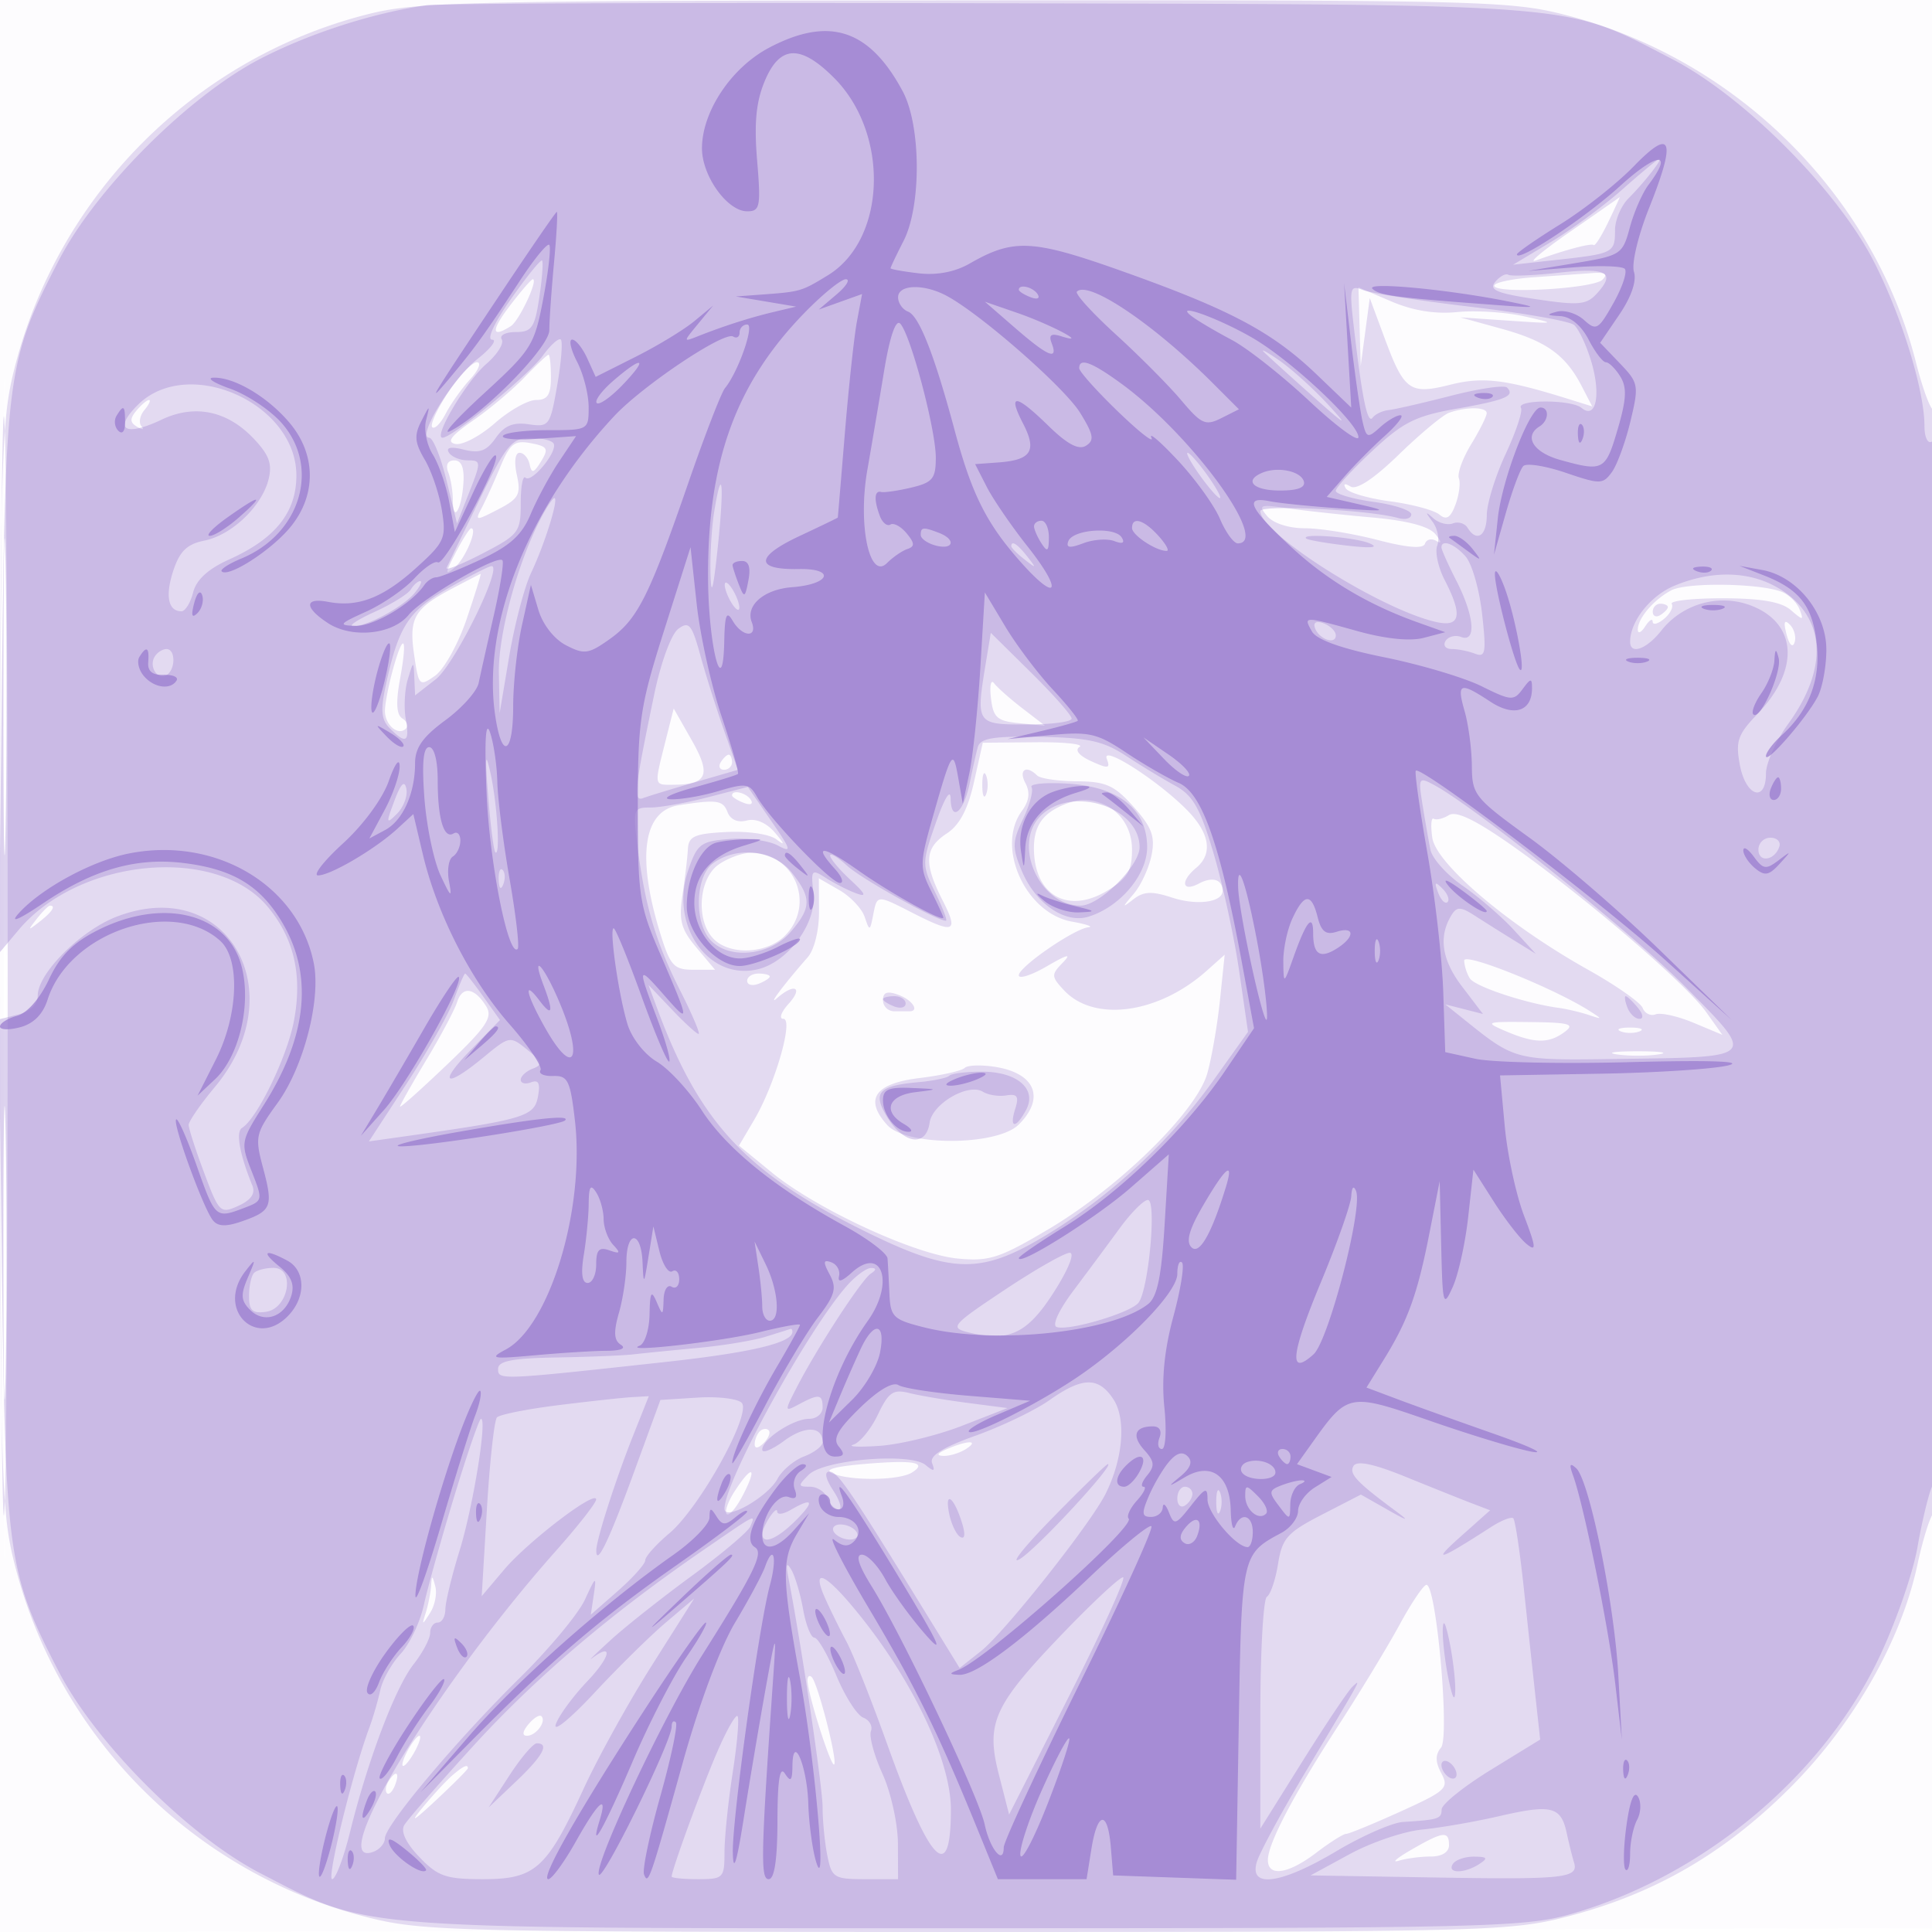 <svg xmlns="http://www.w3.org/2000/svg" width="256" height="256"><path fill-opacity=".016" d="M0 128.004v128.004l128.25-.254 128.25-.254.254-127.75L257.008 0H0v128.004m.485.496c0 70.4.119 99.053.265 63.672.146-35.38.146-92.98 0-128C.604 29.153.485 58.1.485 128.5" fill="#9575cd" fill-rule="evenodd"/><path fill-opacity=".251" d="M48.216 2.019C25.585 7.948 7.785 25.881 1.972 48.609.099 55.931 0 59.932 0 128c0 68.068.099 72.069 1.972 79.391a64.617 64.617 0 0046.637 46.637C55.931 255.901 59.932 256 128 256c68.068 0 72.069-.099 79.391-1.972 11.648-2.979 20.897-8.282 29.674-17.012 8.473-8.428 14.832-19.538 17.01-29.716.683-3.19 1.62-6.228 2.083-6.75.992-1.119 1.159-147.2.167-146.208-.371.371-1.48-2.495-2.464-6.368-5.641-22.213-23.82-40.209-46.47-46.002C200.056.096 196.166.003 127.59.055 59.965.107 55.049.228 48.216 2.019M208 30.737c-3.575 2.479-5.6 4.18-4.5 3.781 3.871-1.405 7.353-2.332 7.675-2.043.179.161 1.056-1.23 1.949-3.091.892-1.861 1.567-3.332 1.5-3.269-.068.063-3.049 2.143-6.624 4.622m-4.75 6c-2.887.202-5.25.705-5.25 1.118 0 1.146 13.125.42 14.337-.792.751-.751.343-1.009-1.387-.878-1.348.102-4.813.35-7.7.552M67.568 40.5c-2.535 3.324-2.489 4.373.119 2.714C68.798 42.508 71.374 37 70.594 37c-.196 0-1.558 1.575-3.026 3.5m112.582 2.786l.15 5.214.601-4.5.601-4.5 1.968 5.309c2.584 6.973 3.35 7.517 8.692 6.172 4.297-1.082 7.28-.726 15.576 1.862l3.238 1.01-1.386-2.679c-2.143-4.145-4.704-5.979-10.633-7.615l-5.457-1.506 6.5.442c6.248.426 6.326.404 2-.573-2.475-.558-6.485-.816-8.911-.573-2.928.293-5.871-.184-8.75-1.418L180 38.071l.15 5.215M69.518 49.981c-1.571 1.64-4.655 4.227-6.853 5.75-2.933 2.032-3.546 2.857-2.303 3.098.932.181 3.272-1.057 5.201-2.75C67.492 54.385 69.954 53 71.035 53 72.552 53 73 52.316 73 50c0-1.65-.141-3-.313-3-.172 0-1.598 1.342-3.169 2.981m-10.15 2.039c-1.463 2.212-2.406 4.275-2.095 4.586.311.311 1.108-.486 1.771-1.77.663-1.285 2.128-3.349 3.255-4.586 1.127-1.237 1.528-2.25.89-2.25-.639 0-2.358 1.809-3.821 4.02m-41.294 2.391c-.902 1.087-.873 1.583.127 2.16.715.412.965.381.558-.069-.408-.45-.24-1.422.372-2.16.613-.738.889-1.342.614-1.342s-1.027.635-1.671 1.411M192 54.697c-.825.296-3.819 2.789-6.652 5.54-3.307 3.21-5.601 4.725-6.405 4.228-.753-.466-1-.366-.62.249.348.562 2.993 1.336 5.88 1.718 2.886.383 5.816 1.169 6.512 1.746.941.782 1.49.446 2.144-1.314.483-1.3.685-2.871.45-3.491-.236-.62.496-2.645 1.627-4.5s2.058-3.71 2.06-4.123c.004-.842-2.719-.871-4.996-.053M0 128c0 40.333.233 73.1.518 72.815.675-.675.673-144.957-.002-145.633C.232 54.899 0 87.667 0 128m66.29-66.131c-.829 1.997-1.939 4.446-2.466 5.442-.912 1.721-.805 1.73 2.175.19 2.743-1.419 3.053-1.987 2.488-4.561-.381-1.733-.233-2.94.36-2.94.554 0 1.152.69 1.33 1.534.263 1.248.545 1.175 1.516-.395 1.044-1.688.876-1.988-1.351-2.414-2.168-.414-2.767.051-4.052 3.144m-6.897.713c.334.87.607 2.52.607 3.666 0 3.143 1.158 1.345 1.402-2.176C61.546 61.99 61.159 61 60.2 61c-.878 0-1.184.599-.807 1.582m108.502 5.792c.798.96 2.851 1.626 5.017 1.626 2.017 0 6.343.697 9.612 1.548 3.976 1.036 6.06 1.199 6.295.494.194-.58.876-.74 1.516-.356.721.432.673.09-.127-.897-.856-1.057-3.723-1.81-8.5-2.233-3.964-.351-8.998-.902-11.185-1.224-3.59-.528-3.846-.426-2.628 1.042M60.371 73.25c-1.42 2.748-1.441 3.052-.134 1.967C61.641 74.053 63.346 70 62.432 70c-.209 0-1.137 1.463-2.061 3.25m-.442 4.726c-5.06 2.675-5.768 3.908-5.054 8.8.606 4.146.69 4.229 2.78 2.76 1.185-.834 3.068-4.221 4.184-7.526 1.117-3.306 1.947-5.99 1.845-5.966-.101.025-1.791.894-3.755 1.932m161.527.243c-2.32 1.221-4.462 3.74-4.441 5.222.009.583.452.384.985-.441.533-.825.976-1.107.985-.628.008.48.685.317 1.504-.363.819-.68 1.28-1.574 1.024-1.988-.255-.413 2.787-.748 6.761-.743 5.082.005 7.758.468 9.019 1.559 1.626 1.407 1.735 1.401 1.173-.066-.341-.889-1.373-1.931-2.293-2.316-2.804-1.172-12.638-1.33-14.717-.236M219 81.059c0 .582.45.781 1 .441s1-.816 1-1.059-.45-.441-1-.441-1 .477-1 1.059m17.731 3.021c.354 1.352.807 1.806 1.057 1.057.24-.722-.038-1.787-.62-2.369-.742-.742-.872-.351-.437 1.312M52.078 88.656c-.587 2.114-1.069 4.605-1.072 5.535-.007 1.877 1.762 3.374 2.782 2.355.36-.36.145-.97-.478-1.354-.776-.48-.872-2.113-.308-5.196 1.035-5.643.49-6.432-.924-1.34m79.227 3.844c.304 2.597.809 3.044 3.761 3.331l3.41.331-2.988-2.296c-1.643-1.264-3.336-2.763-3.762-3.332-.425-.568-.615.316-.421 1.966m-43.171 5.88c-1.465 5.82-1.504 5.623 1.116 5.605 4.486-.031 5.015-1.315 2.422-5.88l-2.403-4.23-1.135 4.505m40.925 5.248c-.81 3.62-1.914 5.702-3.613 6.815-2.94 1.927-3.065 3.92-.554 8.846 2.165 4.245 1.58 4.503-3.892 1.711-4.855-2.477-4.766-2.481-5.303.25-.425 2.158-.471 2.168-1.125.237-.375-1.107-1.894-2.709-3.377-3.56l-2.695-1.547.024 4.364c.014 2.515-.621 5.099-1.5 6.101-3.19 3.635-5.413 6.605-4.047 5.405 2.3-2.02 3.497-1.431 1.523.75-.995 1.1-1.314 2-.709 2 1.416 0-1.101 8.717-3.875 13.417l-1.996 3.384 4.333 3.55c5.906 4.839 18.913 10.862 24.647 11.413 4.18.402 5.54-.038 12.061-3.905 9.367-5.555 19.582-15.58 21.011-20.621.583-2.056 1.341-6.438 1.684-9.738l.625-6-2.391 2.133c-6.386 5.699-14.916 6.863-18.906 2.58-1.697-1.822-1.707-2.064-.151-3.664 1.207-1.24.631-1.111-2.083.467-2.062 1.2-3.75 1.747-3.75 1.216 0-1.113 7.329-6.167 9.229-6.364.699-.072-.288-.41-2.193-.75-6.151-1.098-10.122-9.883-6.627-14.663.972-1.329 1.116-2.474.465-3.691-.939-1.755.111-2.445 1.543-1.014.412.412 2.785.763 5.273.778 3.852.024 4.969.526 7.517 3.377 2.424 2.713 2.876 3.93 2.381 6.407-.337 1.681-1.394 3.979-2.35 5.105-1.595 1.879-1.597 1.939-.027.725 1.336-1.032 2.456-1.077 5.098-.205 3.263 1.077 6.691.628 6.691-.877 0-1.529-1.336-1.951-3.131-.99-2.243 1.201-2.509-.294-.369-2.07 2.26-1.876 1.813-4.615-1.26-7.716-3.905-3.94-11.324-8.665-10.586-6.742.502 1.306.206 1.351-2.063.318-1.602-.73-2.211-1.477-1.542-1.89.607-.376-2.029-.654-5.859-.619l-6.964.063-1.167 5.214M95.5 101c-.34.55-.141 1 .441 1S97 101.55 97 101s-.198-1-.441-1-.719.45-1.059 1m34.658 3c0 1.375.227 1.938.504 1.25.278-.687.278-1.812 0-2.5-.277-.687-.504-.125-.504 1.25M97 105.393c0 .216.698.661 1.552.989.89.341 1.291.173.941-.393-.587-.951-2.493-1.406-2.493-.596m-7.067 1.306c-4.763.74-5.603 6.926-2.349 17.301 1.243 3.966 1.753 4.5 4.292 4.5h2.881l-2.466-2.931c-2.058-2.445-2.365-3.606-1.855-7 .336-2.238.658-4.969.716-6.069.087-1.684.896-2.04 5.122-2.251 2.834-.142 5.716.285 6.622.982 1.147.883 1.089.629-.203-.89-1.122-1.319-2.538-1.933-3.738-1.619-1.201.314-2.165-.105-2.55-1.109-.61-1.59-1.404-1.702-6.472-.914m49.29.858c-1.522 1.066-2.223 2.581-2.223 4.809 0 6.257 4.478 8.846 9.753 5.638 2.656-1.615 3.247-2.604 3.247-5.433 0-3.766-2.774-6.571-6.5-6.571-1.13 0-3.055.701-4.277 1.557m52.771.447c-.769.475-1.676.692-2.015.483-.34-.21-.425.926-.191 2.525.508 3.459 10.118 11.6 20.639 17.484 3.705 2.072 6.962 4.355 7.238 5.073.275.717 1.05 1.094 1.721.837.671-.258 2.933.247 5.027 1.122l3.808 1.591-2.173-3.052c-2.669-3.748-16.092-15.261-25.602-21.959-4.878-3.436-7.485-4.702-8.452-4.104m-96.771 6.553c-2.672 1.871-3.042 7.481-.652 9.872 2.184 2.184 7.037 1.963 9.429-.429 4.121-4.121 1.307-11-4.5-11-1.13 0-3.055.701-4.277 1.557M4.872 121.75c-1.243 1.586-1.208 1.621.378.378C6.916 120.821 7.445 120 6.622 120c-.207 0-.995.787-1.75 1.75m189.143 5.525c.009.674.346 1.741.75 2.372.695 1.084 7.382 3.305 11.735 3.898 1.1.149 2.9.572 4 .939 1.856.619 1.869.583.181-.497-4.748-3.038-16.68-7.843-16.666-6.712M99 129.969c0 .532.675.709 1.5.393.825-.317 1.5-.753 1.5-.969 0-.216-.675-.393-1.5-.393s-1.5.436-1.5.969m-38.429 2.808c-.33 1.038-2.168 4.493-4.085 7.677-1.917 3.183-3.486 5.964-3.486 6.178 0 .215 2.813-2.295 6.25-5.577 5.219-4.983 6.073-6.253 5.179-7.702-1.549-2.507-3.169-2.748-3.858-.576m56.429-.245c0 .808.675 1.468 1.5 1.468h2c1.376 0 .392-1.496-1.426-2.168-1.505-.557-2.074-.365-2.074.7m82.506 4.101c3.844 1.639 5.705 1.667 7.805.117 1.421-1.049.689-1.261-4.553-1.322-5.936-.068-6.098-.008-3.252 1.205m15.244.029c.688.278 1.813.278 2.5 0 .688-.277.125-.504-1.25-.504s-1.937.227-1.25.504m-.5 3.054c1.512.229 3.988.229 5.5 0s.275-.416-2.75-.416-4.262.187-2.75.416m-86.435 1.797c-.376.379-3.07.981-5.986 1.338-5.928.726-7.354 2.807-4.262 6.223 2.566 2.836 14.575 2.784 17.433-.074 3.507-3.507 2.187-6.772-3.081-7.623-1.88-.304-3.727-.243-4.104.136m-27.148 48.154c-.367.366-.667 1.131-.667 1.7 0 .626.466.567 1.183-.15.651-.651.951-1.416.667-1.7-.284-.285-.817-.217-1.183.15M125.5 192c-1.319.567-1.489.878-.5.914.825.031 2.175-.381 3-.914 1.828-1.181.249-1.181-2.5 0m-11 1.985c-4.007.344-5.392.764-4.168 1.265 2.466 1.01 8.844.925 10.525-.14 2.115-1.34.168-1.685-6.357-1.125m-17.112 3.546c-.913 1.392-1.406 2.784-1.097 3.093.309.309 1.281-.83 2.161-2.531 1.928-3.729 1.246-4.089-1.064-.562m-40.272 12.637c-.064.918-.375 2.493-.692 3.5-.545 1.736-.515 1.739.568.051.628-.98.939-2.555.691-3.5-.406-1.549-.462-1.554-.567-.051m128.351 5.082c-1.568 2.887-5.184 8.85-8.034 13.25-6.034 9.315-9.433 15.786-9.433 17.96 0 2.277 2.697 1.873 6.411-.96 1.803-1.375 3.583-2.5 3.955-2.5.373 0 3.618-1.333 7.211-2.962 6.038-2.738 6.448-3.122 5.409-5.064-.808-1.509-.82-2.469-.044-3.404 1.18-1.422-.617-21.57-1.924-21.57-.385 0-1.983 2.363-3.551 5.25M107 222.652c0 1.716 3.118 11.563 3.531 11.15.475-.475-2.165-10.77-2.968-11.572-.31-.31-.563-.12-.563.422m-36.98 5.824c-.789.95-.865 1.524-.201 1.524 1.208 0 2.617-1.897 1.924-2.591-.252-.251-1.027.229-1.723 1.067M54 232c-.589 1.1-.845 2-.57 2s.981-.9 1.57-2c.589-1.1.845-2 .57-2s-.981.9-1.57 2m5.931 3.25c-.798.688-2.566 2.6-3.927 4.25-1.769 2.142-1.265 1.87 1.76-.953 2.33-2.174 4.236-4.087 4.236-4.25 0-.575-.633-.284-2.069.953m-8.472.817c-.363.586-.445 1.281-.183 1.543s.743-.218 1.069-1.067c.676-1.762.1-2.072-.886-.476M187 245.103c-1.925 1.111-2.676 1.767-1.668 1.458 1.007-.308 2.92-.561 4.25-.561 1.483 0 2.418-.58 2.418-1.5 0-1.939-.751-1.848-5 .603" fill="#9575cd" fill-rule="evenodd"/><path fill-opacity=".314" d="M56.5.693c-7.144 1.039-15.492 3.731-22 7.095C25.008 12.694 12.691 25.012 7.791 34.5.963 47.718.73 49.435.264 89.919l-.419 36.419 2.623-3.118c8.018-9.529 26.127-11.244 32.961-3.122 3.538 4.204 4.671 9.102 3.516 15.194-.904 4.763-4.868 12.924-6.883 14.17-.841.519-.3 3.521 1.372 7.61.437 1.068-.154 1.935-1.841 2.704-2.389 1.088-2.562.922-4.538-4.36-1.13-3.02-2.055-5.882-2.055-6.359 0-.477 1.559-2.734 3.464-5.014 10.54-12.615 1.621-28.166-12.961-22.597C10.7 123.28 5 128.968 5 131.926c0 1.162-.966 2.1-2.581 2.505l-2.58.648.427 33.71c.476 37.476.789 39.67 7.525 52.711 4.9 9.488 17.217 21.806 26.709 26.712 14.605 7.548 11.267 7.288 93.5 7.288 68.272 0 73.962-.131 80-1.835 17.36-4.902 33.207-17.972 40.816-33.665 2.267-4.675 4.634-11.425 5.26-15 .627-3.575 1.523-7.252 1.991-8.172 1.221-2.395 1.124-139.064-.098-138.309-.533.33-.969-.6-.969-2.066 0-4.793-3.099-14.815-6.788-21.953-4.906-9.492-17.224-21.809-26.712-26.709C207.041.322 210.766.625 131 .431 91.675.335 58.15.453 56.5.693M215 25.074c-2.475 2.194-6.75 5.342-9.5 6.994l-5 3.005 6-.662c7.283-.802 7.5-.916 7.5-3.931 0-1.321.801-3.207 1.78-4.191 2.161-2.172 4.605-5.305 4.092-5.246-.204.023-2.397 1.837-4.872 4.031M67.708 39.611c-2.207 3.135-3.252 5.394-2.5 5.4.71.006-.183 1.174-1.986 2.594C59.931 50.199 55.165 58 56.872 58c.502 0 1.536 2.555 2.298 5.679l1.386 5.678 1.642-4.178c1.569-3.996 1.56-4.179-.219-4.179-1.024 0-2.15-.468-2.504-1.04-.419-.678.282-.808 2.009-.375 2.065.519 2.996.174 4.207-1.555 1.144-1.632 2.3-2.112 4.365-1.809 2.702.397 2.845.201 3.776-5.154.532-3.062.751-5.791.486-6.065-.264-.274-1.339.68-2.388 2.119C70.03 49.731 59.925 58 58.637 58c-1.283 0 3.172-7.504 5.806-9.779 1.452-1.254 2.369-2.716 2.039-3.25-.33-.534.5-.971 1.845-.971 2.139 0 2.532-.576 3.134-4.592.379-2.525.543-4.725.364-4.889-.179-.164-2.032 2.127-4.117 5.092M206.5 36.138c-3.3.363-6.287.485-6.637.272-.35-.214-1.131.209-1.737.938-.884 1.065.178 1.516 5.405 2.297 5.699.852 6.701.756 8.09-.778 2.52-2.786 1.303-3.435-5.121-2.729m-27.082 7.453c1.081 9.282 1.791 12.676 2.462 11.758.341-.467 1.295-.922 2.12-1.011.825-.088 4.546-.943 8.268-1.898 3.723-.955 7.061-1.445 7.417-1.088 1.114 1.114-.199 1.662-6.737 2.814-5.386.949-7.055 1.789-11.142 5.612-2.643 2.473-4.806 4.842-4.806 5.265 0 .423 2.25 1.079 5 1.457 2.75.378 5 1.126 5 1.661 0 .536-.787.751-1.75.478-3.821-1.082-18.25-1.81-18.25-.92 0 2.965 15.893 13.006 23.25 14.69 3.268.748 3.607-.851 1.178-5.549-.865-1.672-1.307-3.732-.983-4.577.324-.845.041-2.267-.63-3.16-.997-1.328-.978-1.41.105-.451.728.644 1.898.951 2.601.682.702-.27 1.574-.01 1.937.578 1.216 1.968 2.542 1.095 2.552-1.682.005-1.513 1.13-5.156 2.499-8.097 1.369-2.941 2.283-5.681 2.03-6.09-.704-1.139 6.65-1.151 8.02-.014 1.923 1.596 2.617-1.729 1.288-6.166-.644-2.149-1.67-4.321-2.28-4.828-.611-.506-6.725-1.583-13.589-2.392-6.863-.81-13.326-1.811-14.363-2.226-1.762-.705-1.84-.368-1.197 5.154M167.5 46.673c.55.548 3.475 3.195 6.5 5.882 4.394 3.904 4.796 4.121 2 1.079-1.925-2.094-4.85-4.742-6.5-5.883-1.65-1.141-2.55-1.626-2-1.078M18.233 53.676c-3.263 3.263-1.658 4.228 3.198 1.924 4.339-2.059 8.625-1.195 12.11 2.443 2.113 2.205 2.562 3.41 2.043 5.478-.902 3.593-4.887 7.39-8.52 8.116-2.272.455-3.252 1.402-4.096 3.961C21.865 78.939 22.274 81 24.04 81c.507 0 1.204-1.126 1.55-2.501.421-1.678 1.991-3.115 4.769-4.364 6.125-2.756 8.914-6.239 8.914-11.135 0-9.592-14.393-15.971-21.04-9.324m45.273 12.601c-2.196 4.523-4.145 8.558-4.331 8.967-.186.41 1.949-.442 4.744-1.892C68.749 70.846 69 70.517 69 66.691c0-2.213.281-3.743.624-3.4.797.797 4.348-3.527 3.725-4.536-.257-.415-1.678-.743-3.158-.728-2.371.024-3.166 1.004-6.685 8.25M.449 92.5c0 18.7.135 26.209.3 16.686.164-9.523.164-24.823-.001-34S.449 73.8.449 92.5M159 63c1.175 1.65 2.361 3 2.636 3 .275 0-.461-1.35-1.636-3-1.175-1.65-2.361-3-2.636-3-.275 0 .461 1.35 1.636 3m-64.353 4.719c-.344 2.08-.57 5.806-.503 8.281.087 3.209.362 2.221.959-3.447.881-8.359.606-11.264-.456-4.834m-23.043 1.08c-3.069 5.934-5.6 15.33-5.501 20.419l.102 5.282 1.28-7.602c.705-4.181 2.01-9.138 2.9-11.015C72.192 72.075 74.08 66 73.456 66c-.223 0-1.056 1.259-1.852 2.799m101.479 2.56c.23.198 2.667.619 5.417.937 3.217.372 4.287.269 3-.289-1.911-.828-9.284-1.395-8.417-.648M134 72.378c0 .207.787.995 1.75 1.75 1.586 1.243 1.621 1.208.378-.378-1.307-1.666-2.128-2.195-2.128-1.372m57 .162c0 .297.9 2.304 2 4.46 2.365 4.636 2.654 8.188.601 7.4-.769-.295-1.696-.056-2.059.532-.363.587.005 1.068.817 1.068.813 0 2.199.277 3.082.616 1.402.538 1.521-.121.949-5.25-.361-3.227-1.341-6.653-2.178-7.616-1.461-1.68-3.212-2.339-3.212-1.21M59.398 77.945c-5.294 3.037-6.594 5.053-8.274 12.833-.725 3.359-.608 4.595.547 5.75 2.135 2.135 2.641 1.825 2.093-1.278-.267-1.513-.143-3.875.276-5.25.753-2.475.762-2.477.86-.177l.1 2.322 2.75-2.144c2.489-1.941 8.93-15.014 7.387-14.992-.35.006-2.933 1.327-5.739 2.936m162.489-.341C218.68 78.936 216 82.325 216 85.047c0 1.76 2.195.975 4.122-1.475 2.899-3.685 7.907-5.004 12.196-3.213 5.858 2.448 6.089 8.495.543 14.261-2.607 2.71-2.911 3.595-2.319 6.75.781 4.168 3.458 5.036 3.458 1.121 0-1.379 1.34-4.358 2.977-6.618 5.377-7.423 4.926-14.133-1.202-17.869-3.851-2.348-8.853-2.492-13.888-.4m-167.451.5c-.376.607-2.54 1.948-4.809 2.978-2.27 1.031-3.542 1.884-2.827 1.896 1.833.031 6.601-2.551 8.145-4.412.715-.861 1.046-1.566.736-1.566-.309 0-.87.497-1.245 1.104m41.595-.604c0 .55.436 1.675.969 2.5.533.825.969 1.05.969.5S97.533 78.825 97 78c-.533-.825-.969-1.05-.969-.5m-6.162 5.833c-.923.686-2.307 4.462-3.185 8.691-2.651 12.763-2.804 14.235-1.43 13.717.685-.258 3.782-1.203 6.883-2.1l5.636-1.631-1.844-5.255c-1.015-2.89-2.426-7.366-3.137-9.946-1.125-4.084-1.503-4.534-2.923-3.476m84.36-.146c.498 1.495 2.771 2.318 2.771 1.003 0-.537-.713-1.249-1.584-1.584-.973-.373-1.431-.15-1.187.581m-43.575 4.488C129.287 95.947 129.321 96 136 96c3.3 0 6-.353 6-.784 0-.431-2.411-3.165-5.357-6.075l-5.357-5.29-.632 3.824M20.5 87c-.816 1.32.38 3.192 1.569 2.457 1.215-.75 1.207-3.457-.01-3.457-.518 0-1.219.45-1.559 1m109.062 12c-.227.825-.706 2.957-1.064 4.739-.786 3.905-2.485 5.295-2.531 2.07-.019-1.363-.82-.056-1.954 3.191-1.869 5.349-1.872 5.603-.093 9.25 1.006 2.063 1.646 3.75 1.421 3.75-1.24 0-11.178-5.53-13.091-7.285-1.237-1.135-2.25-1.739-2.25-1.342 0 .398 1.211 1.845 2.691 3.217 2.032 1.883 2.216 2.318.75 1.777-1.067-.395-2.862-1.306-3.988-2.024-1.932-1.233-2.025-1.121-1.662 1.993.456 3.906-3.283 9.069-7.297 10.076-6.561 1.647-11.821-5.762-9.302-13.102 1.202-3.5 1.647-3.837 5.478-4.138 2.293-.181 5.157.2 6.364.846 1.942 1.039 1.841.661-.875-3.287l-3.069-4.461-5.263 1.365c-2.895.751-6.332 1.365-7.639 1.365-2.285 0-2.35.201-1.702 5.25 1.013 7.894 2.407 12.595 5.627 18.975 1.604 3.176 2.707 5.775 2.452 5.775-.255 0-1.854-1.463-3.553-3.25l-3.089-3.25 1.108 3c5.566 15.073 11.641 21.697 26.875 29.303 12.204 6.094 15.969 6.199 24.98.699 8.441-5.152 16.184-12.34 21.859-20.293l4.623-6.479-1.18-8.115c-.649-4.463-2.169-11.448-3.376-15.522-1.789-6.033-2.738-7.702-5.118-9-1.607-.876-4.543-2.658-6.523-3.959-2.945-1.934-5.024-2.39-11.399-2.5-6.16-.106-7.884.181-8.21 1.366m-64.877 6.5c.309 3.85.731 7.187.938 7.417.695.768.271-6.374-.619-10.417-.676-3.074-.75-2.38-.319 3m-12.425.601c-1.133 3.021-1.103 3.171.346 1.722.872-.873 1.43-2.361 1.24-3.308-.238-1.185-.732-.691-1.586 1.586m84.423-1.801c.274.44-.231 2.336-1.122 4.213-1.437 3.028-1.457 3.801-.174 6.872 1.817 4.346 5.699 7.028 8.814 6.086 4.175-1.263 7.799-5.541 7.799-9.206 0-5.008-3.71-7.998-10.456-8.425-2.947-.187-5.134.02-4.861.46m51.817 2.384c.338 2.099.806 4.762 1.039 5.917.234 1.156 2.157 3.302 4.274 4.769s5.163 4.096 6.768 5.841l2.919 3.173-3-1.856a392.98 392.98 0 01-5.157-3.246c-1.763-1.136-2.308-1.152-2.975-.086-1.791 2.858-1.352 5.958 1.345 9.502l2.787 3.66-2.5-.639-2.5-.639 2.5 2.006c6.78 5.442 6.711 5.424 20.2 5.234 18.821-.264 18.56.006 9.171-9.51-7.029-7.124-27.868-23.865-33.378-26.814-2.012-1.076-2.08-.954-1.493 2.688m-50.604 1.42c-3.78 3.78-.17 11.896 5.292 11.896 2.513 0 7.812-5.256 7.812-7.749 0-5.357-9.035-8.216-13.104-4.147M233 112.583c0 1.766 2.153 1.459 2.771-.395.218-.654-.317-1.188-1.188-1.188-.87 0-1.583.713-1.583 1.583m-138.509 1.8c-2.396 1.752-2.549 7.988-.251 10.285 2.519 2.52 7.849 1.929 10.51-1.164 2.782-3.234 2.811-4.521.177-7.869-2.349-2.987-7.258-3.576-10.436-1.252m-28.412 2.2c.048 1.165.285 1.402.604.605.289-.722.253-1.585-.079-1.917-.332-.332-.568.258-.525 1.312m124.485 1.71c.376.986.935 1.541 1.243 1.233.308-.307.001-1.114-.683-1.793-.988-.98-1.102-.865-.56.56M60.16 132.435c-.683 1.889-3.501 6.894-6.261 11.122l-5.019 7.688 4.81-.679c15.723-2.22 17.088-2.625 17.582-5.209.345-1.805.102-2.331-.9-1.946-.754.289-1.372.138-1.372-.335 0-.474.721-1.139 1.601-1.477 1.362-.522 1.254-.896-.722-2.496-2.303-1.865-2.356-1.856-5.829 1.008-5.08 4.187-6.095 3.544-1.628-1.031l3.828-3.92-2.193-3.08c-1.206-1.694-2.297-3.08-2.424-3.08-.127 0-.79 1.546-1.473 3.435m56.84-.042c0 .216.675.652 1.5.969.825.316 1.5.139 1.5-.393 0-.533-.675-.969-1.5-.969s-1.5.177-1.5.393m98.638 1.107c.317.825 1.033 1.5 1.591 1.5.586 0 .489-.635-.229-1.5-.685-.825-1.401-1.5-1.591-1.5-.19 0-.087.675.229 1.5M.445 166c0 17.325.137 24.412.303 15.75.167-8.663.167-22.838 0-31.5-.166-8.663-.303-1.575-.303 15.75m125.352-23.464c-.295.295-2.102.677-4.017.849-5.062.454-6.029 1.273-4.633 3.926 2.199 4.176 5.53 4.976 6.033 1.448.361-2.526 5.151-5.297 7.074-4.09.685.429 2.075.644 3.088.478 1.456-.24 1.704.132 1.183 1.775-.83 2.614.068 2.707 1.438.147 1.482-2.769-1.181-5.069-5.868-5.069-2.069 0-4.003.241-4.298.536m22.568 20.214a908.156 908.156 0 01-6.104 8.232c-1.973 2.626-2.9 4.638-2.238 4.859 1.62.54 9.774-1.881 10.828-3.216 1.347-1.706 2.441-13.625 1.25-13.625-.55 0-2.231 1.688-3.736 3.75m-15.282 8.191c-6.907 4.597-7.242 4.981-4.871 5.576 5.444 1.366 7.885.24 11.41-5.267 1.944-3.037 2.837-5.249 2.119-5.247-.683.001-4.579 2.223-8.658 4.938m-99.416-2.274c-.367.366-.667 1.748-.667 3.069 0 1.92.452 2.339 2.25 2.084 3.011-.428 3.922-5.82.983-5.82-1.045 0-2.2.3-2.566.667m78.657 1.583C107.152 175.999 96 196.27 96 199.923c0 1.699 5.726-1.543 7.031-3.981.6-1.121 2.188-2.455 3.53-2.965 1.341-.51 2.439-1.362 2.439-1.893 0-2.125-2.346-2.204-5.095-.172-1.598 1.181-2.905 1.71-2.905 1.175 0-1.385 4.113-4.087 6.223-4.087.977 0 1.777-.675 1.777-1.5 0-1.782-.48-1.849-3.126-.432-1.956 1.046-1.962 1.002-.292-2.25 2.645-5.152 8.561-14.237 9.801-15.053.759-.499.773-.739.041-.75-.591-.008-1.986.997-3.1 2.235m-10.824 6.86c-1.65.516-5.7 1.188-9 1.493-3.3.306-7.125.687-8.5.847-1.375.161-5.987.35-10.25.421-5.853.097-7.75.466-7.75 1.506 0 1.512.097 1.508 22.259-.919C99.562 179.22 105 177.923 105 176.465c0-.256-.112-.426-.25-.379-.138.047-1.6.508-3.25 1.024m37.561 8.417c-1.892 1.336-6.285 3.449-9.763 4.696-4.463 1.601-6.166 2.679-5.788 3.664.42 1.095.233 1.145-.866.232-2.015-1.672-13.477-.715-15.485 1.293-1.45 1.451-1.436 1.588.158 1.588.96 0 2.005.675 2.321 1.5.317.825.988 1.5 1.492 1.5s.179-1.125-.722-2.5c-1.018-1.553-1.211-2.5-.511-2.5 1.1 0 2.656 2.276 12.486 18.261l4.773 7.762 2.853-2.262c3.1-2.457 14.406-16.721 16.455-20.761 2.341-4.613 2.796-9.954 1.074-12.583-1.978-3.018-4.086-2.991-8.477.11m-22.733 1.911c-.912 1.913-2.372 3.705-3.243 3.981-.872.276.665.352 3.415.169 2.75-.183 7.7-1.385 11-2.671l6-2.339-5.244-.679c-2.884-.373-6.374-.963-7.756-1.31-2.149-.539-2.753-.126-4.172 2.849M74 186.19c-4.125.512-7.792 1.242-8.15 1.621-.357.379-.958 5.864-1.335 12.189l-.686 11.5 2.96-3.5c3.181-3.762 12.214-10.653 12.207-9.312-.003.447-2.403 3.512-5.335 6.812-16.007 18.021-30.786 42.404-24.161 39.862.825-.317 1.5-1.115 1.5-1.774 0-1.704 9.569-13.084 17.878-21.262 3.883-3.823 7.771-8.497 8.639-10.388 1.424-3.103 1.539-3.172 1.173-.71l-.404 2.728 3.607-3.167c1.984-1.742 3.607-3.564 3.607-4.05 0-.485 1.432-2.088 3.183-3.561 4.033-3.394 10.973-15.922 9.587-17.308-.545-.545-3.19-.851-5.878-.68l-4.888.31-3.552 9.717c-3.284 8.984-4.968 12.459-4.941 10.2.017-1.435 2.572-9.392 4.87-15.167l2.09-5.25-2.236.129c-1.229.071-5.61.548-9.735 1.061m-13.804 12.06c-1.718 5.637-3.531 12.12-4.031 14.405-.5 2.285-1.884 5.201-3.076 6.48-1.192 1.279-2.411 3.459-2.709 4.845-.298 1.386-.959 3.645-1.469 5.02-2.216 5.983-5.649 20-4.898 20 .453 0 1.519-2.812 2.369-6.25 2.36-9.546 6-19.149 8.43-22.238 1.203-1.53 2.188-3.396 2.188-4.147 0-.751.45-1.365 1-1.365s1.006-.787 1.013-1.75c.007-.963.85-4.45 1.873-7.75 1.791-5.776 3.697-17.5 2.845-17.5-.228 0-1.818 4.613-3.535 10.25m119.157-4.013c-.645 1.044.385 2.141 5.701 6.071 1.769 1.308 1.454 1.244-1.14-.231l-3.587-2.038-5.182 2.67c-4.578 2.359-5.253 3.117-5.795 6.503-.337 2.108-1.004 4.074-1.481 4.369-.478.295-.869 7.329-.869 15.631v15.093l5.573-8.902c3.065-4.897 6.051-9.353 6.634-9.903 1.244-1.172 1.371-1.402-6.364 11.537-3.112 5.205-5.955 10.475-6.318 11.713-1.027 3.502 3.212 2.917 10.552-1.456 3.422-2.038 7.391-3.78 8.822-3.871 4.755-.302 5.101-.415 5.129-1.673.015-.687 2.959-3.05 6.541-5.25l6.513-4-.603-5.5c-.332-3.025-1.03-9.517-1.552-14.427-.521-4.91-1.154-9.133-1.406-9.385-.252-.253-1.598.277-2.99 1.177-6.844 4.422-7.956 4.778-4.056 1.301l3.976-3.544-2.476-.946c-1.361-.521-5.282-2.089-8.712-3.486-4.219-1.718-6.455-2.188-6.91-1.453m-39.88 6.884c-3.835 3.916-5.759 6.355-4.276 5.419 2.334-1.471 12.575-12.54 11.604-12.54-.195 0-3.493 3.204-7.328 7.121M156 198.559c0 .857.45 1.281 1 .941.55-.34 1-1.041 1-1.559s-.45-.941-1-.941-1 .702-1 1.559m5.158.441c0 1.375.227 1.938.504 1.25.278-.687.278-1.812 0-2.5-.277-.687-.504-.125-.504 1.25m-35.414 1.439c.272 1.425.939 2.865 1.483 3.201.614.38.716-.286.268-1.765-1.039-3.428-2.335-4.491-1.751-1.436m-20.994-.359c-.963.561-1.757.66-1.765.22-.019-.985-1.948 1.905-1.97 2.95-.03 1.487 1.943.701 4.394-1.75 2.603-2.603 2.341-3.167-.659-1.42m-11.579 5.333c-12.293 8.446-22.171 16.856-30.445 25.92-4.603 5.042-8.723 9.766-9.157 10.498-.504.853.218 2.381 2.009 4.25 2.442 2.55 3.51 2.919 8.435 2.919 6.913 0 8.429-1.366 13.33-12.007 1.898-4.121 5.97-11.475 9.048-16.341l5.597-8.849-3.744 3.172c-2.059 1.744-6.333 5.95-9.497 9.348-3.164 3.397-5.463 5.277-5.107 4.177.355-1.1 2.248-3.687 4.206-5.75 3.086-3.251 3.453-5.193.567-3-.543.412.605-.701 2.55-2.475 1.945-1.774 6.782-5.599 10.748-8.5 3.966-2.901 7.44-5.837 7.719-6.525.67-1.652.967-1.802-6.259 3.163M110.5 203c.34.55 1.293 1 2.118 1s1.222-.45.882-1c-.34-.55-1.293-1-2.118-1s-1.222.45-.882 1m-6.043 6c1.747 9.016 4.543 27.787 4.543 30.5 0 1.788.281 4.656.625 6.375.586 2.929.9 3.125 5 3.125H119l-.022-4.75c-.012-2.613-.928-6.747-2.035-9.187-1.107-2.441-1.801-4.991-1.541-5.668.259-.676-.198-1.486-1.016-1.8-.818-.314-2.424-2.826-3.57-5.583-1.145-2.757-2.452-5.012-2.904-5.012-.452 0-1.124-1.687-1.495-3.75-.37-2.062-1.072-4.425-1.559-5.25-.624-1.058-.743-.763-.401 1m4.863 2.75c.674 1.512 1.947 4.1 2.83 5.75.884 1.65 3.297 7.721 5.363 13.491C123.246 247 126 249.848 126 239.766c0-6.182-4.643-16.269-11.513-25.016-4.822-6.14-7.171-7.503-5.167-3m31.684 4.5c-9.358 9.719-10.408 12.011-8.651 18.876l1.359 5.311 7.958-15.719c4.377-8.645 7.588-15.718 7.136-15.718-.451 0-3.962 3.262-7.802 7.25m50.169-.25c-.032 1.375.315 4.3.77 6.5.53 2.566.848 3.104.884 1.5.032-1.375-.315-4.3-.77-6.5-.53-2.566-.848-3.104-.884-1.5m-96.174 16.22C92.947 236.984 89 247.799 89 248.657c0 .188 1.575.343 3.5.343 3.344 0 3.5-.158 3.5-3.558 0-1.958.49-6.718 1.089-10.578.599-3.861.885-7.223.636-7.472-.249-.249-1.476 1.923-2.726 4.828m-27.495 3.03l-2.761 4.25 3.628-3.446c3.566-3.386 4.477-5.054 2.762-5.054-.477 0-2.11 1.912-3.629 4.25M191 233.882c0 .55.45 1.278 1 1.618.55.34 1 .168 1-.382s-.45-1.278-1-1.618c-.55-.34-1-.168-1 .382m7.65 6.768c-3.217.742-7.823 1.542-10.234 1.778-2.411.236-6.718 1.699-9.571 3.251l-5.188 2.821 16.383.276c17.264.29 19.17.086 18.527-1.988-.22-.708-.659-2.476-.975-3.928-.763-3.502-2.008-3.81-8.942-2.21M192.5 247c-.787 1.273 1.53 1.273 3.5 0 1.219-.788 1.09-.972-.691-.985-1.205-.008-2.469.435-2.809.985" fill="#9575cd" fill-rule="evenodd"/><path fill-opacity=".674" d="M101.907 6.325c-4.993 2.634-8.865 8.422-8.891 13.29-.019 3.68 3.347 8.385 5.998 8.385 1.697 0 1.818-.623 1.307-6.75-.411-4.926-.139-7.763 1.007-10.5 2.002-4.783 4.71-4.912 9.182-.44 7.384 7.384 6.948 21.426-.812 26.167-3.503 2.14-3.627 2.177-8.698 2.55l-3.5.257 4 .672 4 .672-3 .714c-3.132.746-6.606 1.859-10 3.205-1.998.791-1.998.79-.007-1.627l1.993-2.42-2.493 2.063c-1.371 1.135-4.871 3.259-7.778 4.721l-5.285 2.657-1.125-2.471c-.62-1.358-1.515-2.47-1.991-2.47-.476 0-.179 1.328.66 2.95.839 1.623 1.526 4.323 1.526 6 0 3.026-.042 3.05-5.441 3.05-2.993 0-5.65.337-5.906.75-.256.413 1.818.589 4.607.392l5.073-.357-2.246 3.357c-1.236 1.847-2.932 4.99-3.77 6.986-1.166 2.774-2.716 4.185-6.589 6-2.786 1.304-5.456 2.372-5.933 2.372-.477 0-1.189.466-1.581 1.034-1.733 2.512-6.704 5.46-9.099 5.395-2.351-.063-2.211-.253 1.385-1.876 2.2-.993 5.078-2.973 6.395-4.399 1.318-1.426 2.728-2.387 3.133-2.136.857.529 8.404-13.419 7.663-14.161-.273-.272-1.604 1.898-2.959 4.824L60.269 70.5l-.747-4c-.41-2.2-1.395-5.033-2.187-6.296-.793-1.262-1.19-3.287-.883-4.5.538-2.124.516-2.121-.627.107-.961 1.875-.875 2.834.458 5.091.903 1.529 1.927 4.561 2.275 6.737.59 3.69.359 4.203-3.437 7.633-4.377 3.954-7.7 5.233-11.639 4.48-3.169-.606-3.185.741-.034 2.806 3.174 2.08 8.59 1.528 10.71-1.092 1.767-2.182 11.682-7.959 12.411-7.231.238.239-.278 3.546-1.148 7.35-.869 3.803-1.767 7.815-1.994 8.915-.227 1.1-2.216 3.324-4.42 4.942C56.02 97.635 55 99.082 55 101.127c0 4.007-1.611 7.595-3.981 8.863l-2.077 1.112 2.029-3.786c1.116-2.083 2.009-4.693 1.985-5.801-.025-1.151-.645-.299-1.446 1.985-.812 2.317-3.359 5.789-6.053 8.25-2.558 2.337-4.044 4.248-3.304 4.246 1.643-.004 7.569-3.491 10.481-6.167l2.135-1.961 1.256 5.316c1.872 7.917 6.334 16.662 11.509 22.554 2.529 2.88 4.367 5.614 4.082 6.074-.284.46.472.803 1.68.762 1.953-.066 2.273.591 2.888 5.926 1.346 11.686-3.362 27.235-9.184 30.328-2.235 1.188-1.822 1.267 3.897.75 3.518-.318 7.793-.585 9.5-.593 1.892-.01 2.62-.322 1.866-.801-.916-.582-.981-1.68-.25-4.229.543-1.893.987-4.907.987-6.698 0-4.244 1.957-4.251 2.142-.007.135 3.085.175 3.046.789-.75l.646-4 .793 3.259c.436 1.792 1.206 3.003 1.711 2.691.506-.313.919.16.919 1.05s-.45 1.34-1 1c-.551-.34-1.032.419-1.07 1.691-.067 2.181-.118 2.198-.93.309-.694-1.615-.873-1.294-.93 1.667-.038 2.016-.632 3.882-1.32 4.146-2.531.971 10.921-.559 16-1.82 2.887-.717 5.25-1.141 5.25-.942 0 .199-1.358 2.664-3.017 5.478-2.96 5.02-6.011 11.603-5.954 12.843.016.345 1.96-3.049 4.321-7.542 2.36-4.494 5.515-9.776 7.012-11.738 2.288-3 2.54-3.906 1.583-5.696-.912-1.702-.87-2.029.208-1.637.741.27 1.201 1.097 1.023 1.838-.212.881.372.717 1.687-.473 4.041-3.657 5.705 1.365 2.121 6.399-5.337 7.494-7.88 17.977-4.362 17.977 1.232 0 1.359-.318.526-1.322-.841-1.013-.191-2.207 2.787-5.115 2.414-2.356 4.351-3.504 5.116-3.031.678.418 4.881 1.056 9.341 1.417l8.108.657-4.291 1.822c-2.361 1.002-4.082 2.032-3.826 2.288.635.635 9.743-4.011 14.903-7.603 6.647-4.625 12.714-10.981 12.714-13.317 0-1.171.28-1.849.623-1.506.342.342-.172 3.557-1.142 7.143-1.197 4.421-1.582 8.3-1.196 12.044.314 3.038.167 5.523-.326 5.523s-.637-.675-.321-1.5c.348-.905.005-1.5-.864-1.5-2.415 0-2.864 1.243-1.138 3.15 1.337 1.478 1.407 2.093.38 3.331-.694.836-.911 1.519-.483 1.519.427 0 .031.824-.88 1.831-.912 1.007-1.406 2.083-1.099 2.39.998.998-18.798 18.587-22.554 20.041-1.275.493-1.26.592.1.659 2.214.109 8.558-4.652 17.435-13.085 4.128-3.921 7.742-6.892 8.031-6.603.29.289-3.994 9.682-9.52 20.872-5.525 11.19-10.046 20.946-10.046 21.679 0 2.449-1.837.236-2.528-3.045-.769-3.646-10.894-24.986-14.941-31.489-1.789-2.875-2.214-4.25-1.315-4.25.731 0 2.12 1.463 3.087 3.25.967 1.787 3.333 5.05 5.258 7.25 2.681 3.063 1.944 1.424-3.146-7-6.703-11.094-9.128-14.561-7.867-11.25.386 1.014.2 1.75-.441 1.75-.609 0-1.107-.45-1.107-1s-.436-1-.969-1c-.532 0-.709.675-.393 1.5.317.825 1.401 1.5 2.41 1.5 2.318 0 3.512 1.84 2.107 3.245-.76.76-1.527.691-2.647-.238-.867-.72 1.209 3.371 4.614 9.092 6.186 10.394 9.168 16.451 14.349 29.151l2.754 6.75H143.976l.64-4c.806-5.038 2.166-5.17 2.574-.25l.31 3.75 8.148.289 8.149.289.351-20.861c.375-22.205.395-22.297 5.623-25.094 1.226-.656 2.229-1.969 2.229-2.918 0-.948.999-2.348 2.221-3.111l2.22-1.387-2.292-.848-2.293-.848 1.964-2.755c4.801-6.735 4.855-6.745 15.818-2.937 5.424 1.884 11.437 3.704 13.362 4.045 1.925.341-.325-.721-5-2.36-4.675-1.639-10.398-3.692-12.718-4.562l-4.218-1.583 2.279-3.68c3.205-5.173 4.464-8.646 6.045-16.679l1.379-7 .198 8.5c.186 8.015.274 8.329 1.543 5.5.739-1.65 1.656-5.817 2.036-9.26l.691-6.261 2.712 4.261c1.491 2.343 3.431 4.851 4.31 5.572 1.352 1.111 1.303.535-.321-3.739-1.056-2.779-2.202-8.095-2.547-11.813l-.627-6.76 13.369-.23c7.353-.126 14.944-.621 16.869-1.099 2.221-.552-2.531-.709-13-.431-9.075.241-18.3.041-20.5-.444l-4-.882-.261-7.957c-.143-4.376-1.092-12.682-2.108-18.457-1.015-5.775-1.705-10.669-1.531-10.875.638-.756 24.405 17.276 33.02 25.053l8.88 8.015-9.621-9.346c-5.291-5.141-13.041-11.822-17.222-14.847-7.269-5.26-7.602-5.675-7.629-9.507-.015-2.203-.447-5.466-.958-7.25-1.08-3.765-.636-3.933 3.384-1.283 3.154 2.079 5.546 1.314 5.546-1.774 0-1.357-.168-1.34-1.25.127-1.167 1.582-1.529 1.557-5.433-.38-2.301-1.142-8.09-2.867-12.864-3.833-5.706-1.155-9.003-2.331-9.617-3.429-1.147-2.049-1.164-2.048 6.074-.036 3.684 1.024 6.946 1.355 8.735.885l2.855-.749-3.555-1.266c-6.714-2.39-12.237-5.698-17.087-10.235-5.339-4.993-6.031-6.547-2.608-5.851 1.238.252 5.4.674 9.25.939 6.314.434 6.574.383 2.65-.517l-4.351-.998 2.321-2.672c1.276-1.469 3.683-3.896 5.35-5.394 1.666-1.498 2.615-2.735 2.109-2.75-.507-.015-1.723.699-2.703 1.585-1.657 1.5-1.82 1.447-2.329-.75-.302-1.299-.976-5.962-1.499-10.362l-.95-8 .475 8.256.475 8.256-4.554-4.363c-5.884-5.638-11.376-8.569-25.489-13.604-12.188-4.347-14.663-4.483-20.519-1.121-1.94 1.114-4.344 1.574-6.75 1.293-2.055-.24-3.736-.542-3.736-.673 0-.13.781-1.768 1.735-3.64 2.37-4.65 2.309-15.263-.115-19.791-4.415-8.248-9.747-9.99-17.713-5.788M216.5 22.018c-2.2 2.273-6.588 5.737-9.75 7.699-3.162 1.962-5.75 3.757-5.75 3.989 0 1.158 8.976-4.79 13.667-9.056 4.981-4.531 7.147-4.634 3.781-.181-.819 1.083-1.937 3.632-2.484 5.665-.966 3.588-1.176 3.726-7.23 4.731l-6.234 1.036 6.056-.478c3.33-.263 6.359-.174 6.731.197.371.371-.297 2.405-1.486 4.52-2.003 3.564-2.288 3.729-3.906 2.265-.961-.869-2.567-1.368-3.571-1.109-1.479.383-1.404.494.4.588 1.392.073 2.805 1.239 3.776 3.116.853 1.65 1.882 3 2.285 3 .404 0 1.26.842 1.903 1.871.909 1.457.835 3.01-.335 7-1.614 5.506-1.901 5.66-7.603 4.076-3.576-.993-4.893-3.122-2.75-4.447 1.233-.762 1.319-2.5.123-2.5-1.434 0-5.114 9.572-5.659 14.72l-.505 4.78 1.562-5.491c.859-3.02 1.905-5.835 2.326-6.256.42-.42 2.947-.02 5.614.889 4.556 1.552 4.927 1.547 6.115-.076.695-.951 1.802-3.975 2.461-6.72 1.149-4.789 1.092-5.102-1.405-7.708l-2.603-2.717 2.543-3.742c1.592-2.343 2.315-4.459 1.934-5.661-.34-1.072.549-4.813 2.014-8.476 3.623-9.057 3.014-10.724-2.02-5.524m-150 16.631c-9.693 14.531-10.167 15.316-6.888 11.409 3.311-3.946 4.57-5.693 9.294-12.89 1.873-2.854 3.616-4.98 3.872-4.724.256.257-.093 3.424-.775 7.038-1.182 6.269-1.546 6.853-7.871 12.649-3.648 3.343-5.665 5.589-4.484 4.992 4.421-2.232 13.14-11.108 13.14-13.376 0-1.236.282-5.285.627-8.997.345-3.712.505-6.715.356-6.672-.149.042-3.421 4.799-7.271 10.571m40.067 2.836c-9.04 9.301-12.784 19.551-12.748 34.905.02 9.043 1.976 16.879 2.148 8.61.074-3.561.307-4.135 1.113-2.75 1.268 2.177 3.353 2.322 2.53.176-.846-2.205 1.623-4.336 5.353-4.62 5.059-.385 5.811-2.5.856-2.406-5.816.11-5.754-1.62.158-4.389 2.763-1.294 5.03-2.388 5.039-2.432.009-.043.433-5.109.941-11.257.509-6.148 1.228-12.794 1.599-14.769l.674-3.591-2.865 1.025-2.865 1.024 2.361-2.006c1.298-1.103 1.844-2.005 1.212-2.005-.631 0-3.109 2.018-5.506 4.485m75.295-3.223c.885.885 2.885 1.15 16.138 2.137 5.848.435 6.049.392 2-.425-8.023-1.62-19.09-2.664-18.138-1.712M119 39.393c0 .766.597 1.622 1.327 1.902 1.459.56 3.492 5.741 6.163 15.705 2.261 8.436 4.189 12.302 8.66 17.366 5 5.663 5.8 4.095 1.003-1.965-2.133-2.696-4.568-6.251-5.411-7.901l-1.531-3 3.068-.223c4.381-.319 5.155-1.537 3.28-5.162-2.097-4.056-.992-3.944 3.402.347 2.462 2.404 3.97 3.199 4.936 2.601 1.148-.709 1.012-1.474-.776-4.367-2.103-3.404-13.387-13.265-17.805-15.561-3.003-1.56-6.316-1.425-6.316.258m16-1c0 .216.698.661 1.552.989.89.341 1.291.173.941-.393-.587-.951-2.493-1.406-2.493-.596m7.694.246c-.281.281 2.044 2.84 5.167 5.686 3.123 2.846 7.019 6.767 8.658 8.713 2.676 3.176 3.22 3.419 5.314 2.367l2.333-1.172-3.397-3.397c-7.874-7.874-16.546-13.726-18.075-12.197m-8.194 4.813c4.365 3.79 5.753 4.372 4.857 2.037-.428-1.117-.093-1.358 1.282-.925 3.832 1.208-1.417-1.576-5.863-3.11l-4.276-1.475 4 3.473m23.5-1.479c.825.607 3.173 1.989 5.217 3.069 2.045 1.081 6.657 4.715 10.25 8.076 3.593 3.361 6.533 5.527 6.533 4.813 0-1.86-8.98-10.258-14.13-13.215-4.711-2.704-10.611-4.761-7.87-2.743m-40.863 7.244c-.659 4.006-1.651 9.87-2.206 13.032-1.281 7.297.272 14.691 2.597 12.366.79-.79 2.007-1.628 2.704-1.863 1.004-.338.984-.771-.095-2.078-.75-.909-1.715-1.435-2.146-1.169-.43.266-1.054-.226-1.386-1.093-.82-2.137-.761-3.452.145-3.222.412.105 2.213-.155 4-.579 2.827-.67 3.25-1.185 3.25-3.962 0-3.758-3.364-16.413-4.724-17.773-.59-.59-1.39 1.782-2.139 6.341M98 44.059c0 .582-.383.822-.852.533-1.184-.732-11.989 6.497-15.776 10.556C69.956 67.383 63.853 82.715 65.607 94.75c.88 6.03 2.393 5.27 2.393-1.201 0-2.998.528-7.835 1.174-10.75l1.174-5.299.987 3.308c.583 1.951 2.087 3.876 3.669 4.694 2.418 1.251 2.984 1.171 5.772-.808 3.709-2.633 5.226-5.645 10.426-20.694 2.186-6.325 4.375-11.985 4.865-12.577C97.818 49.305 100.024 43 99.013 43c-.557 0-1.013.477-1.013 1.059m-16.694 6.356c-1.543 1.328-2.548 2.673-2.233 2.989.315.317 1.862-.77 3.437-2.414 3.442-3.593 2.709-3.943-1.204-.575M143 48.788c0 .433 2.314 3.02 5.143 5.75 2.828 2.729 4.821 4.287 4.429 3.462-.392-.825 1.18.525 3.494 3s4.827 5.963 5.584 7.75c.757 1.787 1.821 3.25 2.363 3.25 4.366 0-6.085-14.342-15.413-21.152-3.95-2.884-5.6-3.491-5.6-2.06M30.5 51.502c2.2.778 5.237 2.79 6.75 4.472 5.248 5.835 2.644 14.756-5.262 18.031-1.679.695-2.855 1.462-2.613 1.703.864.864 6.434-2.692 9.006-5.749 3.559-4.229 3.559-9.689 0-13.918-2.894-3.439-7.308-6.065-10.081-5.997-.99.024 0 .68 2.2 1.458m165.313 1.181c.721.289 1.584.253 1.916-.079.332-.332-.258-.568-1.312-.525-1.165.048-1.402.285-.604.604M15.446 55.087c-.369.598-.267 1.492.227 1.986.531.531.898.087.898-1.087 0-2.273-.185-2.42-1.125-.899m193.633 2.496c.048 1.165.285 1.402.604.605.289-.722.253-1.585-.079-1.917-.332-.332-.568.258-.525 1.312m-41.829 5.061c-2.48 1.037-1.174 2.356 2.333 2.356 2.42 0 3.45-.406 3.172-1.25-.443-1.347-3.474-1.956-5.505-1.106M30.102 68.586C28.233 69.914 27.196 71 27.796 71c.601 0 2.355-1.111 3.898-2.468 3.534-3.109 2.826-3.085-1.592.054m106.913 1.164c.009.412.452 1.425.985 2.25.784 1.213.972 1.069.985-.75.008-1.237-.435-2.25-.985-2.25s-.993.338-.985.75m12.985.215c0 .944 3.162 3.035 4.589 3.035.397 0-.094-.9-1.089-2-1.939-2.143-3.5-2.604-3.5-1.035m-28 .918c0 .486.9 1.119 2 1.407 2.362.617 2.714-.802.418-1.683-2.099-.806-2.418-.769-2.418.276m19.561.824c-.342.888.18.962 1.978.278 1.344-.511 3.196-.64 4.116-.287 1.098.421 1.433.254.976-.485-.904-1.464-6.465-1.075-7.07.494m50.522-.424c.23.156 1.317.943 2.417 1.75 1.85 1.357 1.897 1.336.628-.283-.755-.963-1.843-1.75-2.417-1.75-.574 0-.857.127-.628.283M88.008 83.5c-3.213 10.124-3.492 11.996-3.497 23.5-.006 11.49.22 13.025 2.798 19 4.12 9.55 4.157 9.825.809 6-3.654-4.173-3.703-4.042-1.075 2.874 1.124 2.955 1.859 5.557 1.634 5.782-.225.225-1.874-3.656-3.665-8.624-1.792-4.967-3.455-9.032-3.696-9.032-.624 0 .658 8.888 1.838 12.737.56 1.825 2.248 3.978 3.873 4.938 1.584.936 4.265 3.839 5.958 6.451 3.283 5.067 9.745 10.301 18.883 15.296 3.098 1.693 5.677 3.641 5.732 4.328.055.688.167 2.772.25 4.631.139 3.129.482 3.465 4.593 4.5 9.251 2.33 24.918.694 29.707-3.101 1.195-.946 1.761-3.699 2.17-10.552l.553-9.272-5.072 4.437C145.302 161.328 135 167.81 135 166.705c0-.232 2.745-2.115 6.101-4.186 7.36-4.544 16.065-13.002 21.249-20.648l3.816-5.63-1.639-8.87c-2.866-15.51-5.262-22.303-8.333-23.625-1.482-.638-4.62-2.447-6.973-4.021-3.821-2.555-4.893-2.804-10-2.327l-5.721.534 4.5-1.066c2.475-.586 4.636-1.195 4.803-1.352.167-.158-1.32-2.025-3.305-4.15-1.984-2.125-4.82-5.889-6.303-8.364l-2.695-4.5-.602 10c-.332 5.5-.99 11.8-1.463 14l-.86 4-.616-3.5c-.68-3.857-.863-3.559-3.471 5.644-1.616 5.703-1.624 6.378-.114 9.403.894 1.793 1.626 3.382 1.626 3.53 0 .659-6.926-3.172-11.25-6.223-4.833-3.409-6.082-3.483-3.095-.183.91 1.006 1.197 1.829.637 1.829-1.164 0-9.381-8.55-11.004-11.451-.974-1.738-1.47-1.811-5.05-.739-2.183.655-5.043 1.149-6.354 1.099-1.337-.051.03-.745 3.113-1.58 3.023-.819 5.627-1.62 5.786-1.779.16-.159-.823-3.611-2.184-7.67-1.36-4.059-2.839-10.755-3.286-14.88l-.813-7.5-3.492 11m9.062-8.583c.039.32.417 1.47.841 2.555.705 1.803.813 1.754 1.259-.583.326-1.704.046-2.556-.841-2.556-.731 0-1.297.263-1.259.584M198.082 76c-.07 1.812 2.579 11.995 3.312 12.727.839.839-.591-6.913-1.979-10.727-.701-1.925-1.3-2.825-1.333-2m26.731-.317c.721.289 1.584.253 1.916-.079.332-.332-.258-.568-1.312-.525-1.165.048-1.402.285-.604.604m8.905.558c4.749 1.858 6.446 4.037 7.005 8.99.542 4.816-1.011 8.91-4.621 12.176-1.156 1.047-2.102 2.299-2.102 2.783 0 1.134 5.353-5.016 6.853-7.874.631-1.202 1.147-4.007 1.147-6.234 0-4.888-3.89-9.718-8.5-10.555l-3-.545 3.218 1.259M25.731 79.92c-.435 1.663-.305 2.054.437 1.312.582-.582.86-1.647.62-2.369-.25-.749-.703-.295-1.057 1.057m200.019.742c.688.278 1.813.278 2.5 0 .688-.277.125-.504-1.25-.504s-1.937.227-1.25.504M50.007 88.973c-.618 2.297-.952 4.693-.741 5.326.211.632.933-1.031 1.604-3.696.671-2.666 1.004-5.062.741-5.326-.264-.263-.985 1.4-1.604 3.696m-31.534-1.929c-.355.574-.101 1.699.563 2.5 1.328 1.6 3.557 1.923 4.355.632.28-.453-.481-.791-1.691-.75-1.506.051-2.156-.478-2.061-1.676.158-1.99-.228-2.224-1.166-.706m216.643.483c-.064 1.116-.837 3.057-1.718 4.315-.881 1.258-1.364 2.525-1.074 2.816.885.885 3.828-5.676 3.352-7.475-.348-1.318-.469-1.243-.56.344m-19.366.135c.688.278 1.813.278 2.5 0 .688-.277.125-.504-1.25-.504s-1.937.227-1.25.504M64.469 105c.39 9.344 2.902 21.962 4.128 20.736.254-.253-.227-4.407-1.068-9.229-.841-4.823-1.574-10.623-1.629-12.888-.055-2.265-.498-5.244-.984-6.619-.572-1.616-.73 1.214-.447 8m-13.243-7.421c.95.991 1.942 1.587 2.205 1.324.263-.263-.514-1.074-1.726-1.803-2.107-1.265-2.128-1.243-.479.479m102.994 2.968c1.496 1.566 2.984 2.582 3.307 2.259.324-.323-.9-1.604-2.719-2.847L151.5 97.7l2.72 2.847m-97.984 5.203c.277 3.713 1.24 8.325 2.139 10.25 1.373 2.938 1.554 3.068 1.127.811-.28-1.479-.058-2.968.494-3.309.552-.341 1.004-1.295 1.004-2.12 0-.825-.403-1.251-.895-.947-1.288.796-2.105-1.928-2.105-7.017 0-2.627-.46-4.418-1.134-4.418-.784 0-.979 2.087-.63 6.75m178.402-1.25c-.316.825-.139 1.5.393 1.5.533 0 .969-.675.969-1.5s-.177-1.5-.393-1.5c-.216 0-.652.675-.969 1.5m-95.323.507c-2.854 1.15-4.541 4.416-4.026 7.792.392 2.576.418 2.558.561-.394.169-3.496 2.581-6.115 6.793-7.377 1.948-.584 2.221-.863.857-.879-1.1-.012-2.983.374-4.185.858m6.768.254c.23.143 1.542 1.156 2.917 2.25l2.5 1.989-1.905-2.25c-1.048-1.237-2.36-2.25-2.917-2.25-.556 0-.824.117-.595.261m-51.194 6.401c-2.043.547-3.889 4.548-3.889 8.431 0 3.524 3.883 7.907 7.004 7.907 2.105 0 7.996-2.617 7.996-3.551 0-.275-1.328.186-2.95 1.025-1.623.839-3.873 1.526-5 1.526-3.14 0-6.05-3.533-6.05-7.345 0-3.748 2.226-6.303 6.643-7.627 2.712-.813 2.73-.855.357-.826-1.375.016-3.225.224-4.111.46m-77.742 1.416c-4.896.959-11.65 4.61-14.638 7.912-1.286 1.421-.112.935 3.323-1.377 6.501-4.375 12.176-6.005 18.364-5.274 6.646.784 10.34 3.013 13.265 8.004 4.074 6.953 3.226 15.029-2.534 24.111-3.033 4.783-3.066 4.965-1.574 8.763 1.503 3.826 1.49 3.892-.98 4.831-3.801 1.445-3.842 1.41-6.313-5.59-1.27-3.598-2.494-6.357-2.72-6.132-.506.507 3.575 11.729 4.854 13.351.674.853 1.735.895 3.869.151 3.929-1.369 4.162-1.957 2.799-7.054-1.113-4.162-1.022-4.57 1.929-8.644 3.443-4.753 5.751-13.672 4.786-18.496-2.065-10.323-12.947-16.807-24.43-14.556M231 112.686c0 .588.698 1.648 1.55 2.356 1.288 1.068 1.838.971 3.25-.573 1.616-1.767 1.608-1.79-.158-.452-1.633 1.237-2.027 1.177-3.25-.496-.766-1.047-1.392-1.422-1.392-.835m-127 .692c0 .207.787.995 1.75 1.75 1.586 1.243 1.621 1.208.378-.378-1.307-1.666-2.128-2.195-2.128-1.372m60.06 4.205c.114 3.666 3.715 19.9 3.827 17.255.062-1.464-.553-6.143-1.367-10.397-1.443-7.542-2.581-10.713-2.46-6.858m27.858-.22c1.331 1.64 5.082 4.12 5.082 3.36 0-.191-1.463-1.418-3.25-2.726-2.011-1.472-2.71-1.714-1.832-.634M107.158 119c0 1.375.227 1.938.504 1.25.278-.687.278-1.812 0-2.5-.277-.687-.504-.125-.504 1.25m31.283.426c1.068.866 3.093 1.528 4.5 1.472 2.353-.094 2.31-.162-.528-.841-1.698-.406-3.723-1.068-4.5-1.472-.777-.403-.539-.025.528.841m32.809 2.281c-.687 1.481-1.23 4.065-1.206 5.742.044 3.043.047 3.041 1.408-.773 1.652-4.634 2.548-5.692 2.548-3.009 0 2.808.912 3.405 3.108 2.034 2.443-1.526 2.448-3.012.008-2.238-1.426.453-2.038-.017-2.519-1.932-.814-3.244-1.782-3.193-3.347.176M12.962 123.25c-3.282 1.655-4.991 3.373-6.462 6.498-1.21 2.571-2.889 4.49-4.25 4.859-1.238.335-2.25.972-2.25 1.415 0 .443 1.208.482 2.685.087 1.776-.475 3.003-1.715 3.625-3.664 2.842-8.906 16.497-13.549 22.874-7.778 2.676 2.421 2.396 9.848-.593 15.752l-2.409 4.759 2.311-2.171c3.228-3.033 4.851-10.016 3.496-15.047-1.873-6.957-10.39-9.065-19.027-4.71M182.158 126c0 1.375.227 1.938.504 1.25.278-.687.278-1.812 0-2.5-.277-.687-.504-.125-.504 1.25m-110.133 4.565c1.36 3.578 1.166 4.272-.557 1.994-2.18-2.883-1.777-.882.716 3.555 3.868 6.881 5.214 4.313 1.852-3.531-2.061-4.806-3.695-6.446-2.011-2.018m-15.819 5.706c-2.293 3.976-5.118 8.804-6.279 10.729l-2.109 3.5 3.058-3.422c3.111-3.483 10.644-16.891 9.904-17.631-.223-.223-2.281 2.847-4.574 6.824m7.199 1.979L61.5 140.5l2.25-1.905c2.114-1.79 2.705-2.595 1.905-2.595-.19 0-1.202 1.012-2.25 2.25M126.5 143c-1.261.542-1.445.859-.5.859.825 0 2.4-.386 3.5-.859 1.261-.542 1.445-.859.5-.859-.825 0-2.4.386-3.5.859m-9.5 2.8c0 2.001 1.833 4.216 3.45 4.17.578-.017.263-.489-.7-1.05-2.825-1.645-2.071-3.753 1.5-4.197 3.2-.397 3.192-.405-.5-.563-3.004-.128-3.75.198-3.75 1.64m-56.5 4.224c-5.5.971-8.875 1.812-7.5 1.867 2.917.118 21.189-2.746 21.871-3.428.792-.793-3.982-.274-14.371 1.561m98.995 9.576c-1.927 3.286-2.388 4.907-1.618 5.677 1.048 1.048 2.667-1.794 4.571-8.027 1.078-3.53-.019-2.657-2.953 2.35m-81.491-.1c-.014 1.65-.305 4.688-.646 6.75-.411 2.488-.239 3.75.511 3.75.622 0 1.131-1.111 1.131-2.469 0-1.919.39-2.331 1.75-1.852 1.429.502 1.52.368.5-.732-.687-.741-1.257-2.269-1.265-3.397-.009-1.128-.452-2.725-.985-3.55-.745-1.153-.975-.807-.996 1.5m101.044-1c-.06 1.1-1.875 6.24-4.032 11.421-3.993 9.591-4.291 12.543-.962 9.531 1.987-1.799 6.552-19.33 5.632-21.631-.318-.796-.572-.525-.638.679m-78.558 9.375c.281 1.856.51 4.219.51 5.25 0 1.031.45 1.875 1 1.875 1.445 0 1.148-4.013-.555-7.5l-1.464-3 .509 3.375m-63.474-.063c1.597 1.293 2.048 2.412 1.573 3.908-.886 2.791-3.587 3.711-5.444 1.854-1.23-1.231-1.285-2.001-.306-4.287 1.104-2.579 1.08-2.642-.323-.846-3.965 5.077 1.531 10.48 5.829 5.73 2.225-2.458 2.092-5.867-.279-7.136-3.002-1.606-3.52-1.223-1.05.777m77.02 10.938a196.323 196.323 0 00-2.742 6.25l-1.457 3.5 3.059-3c1.682-1.65 3.35-4.463 3.706-6.25.795-3.989-.791-4.298-2.566-.5m-52.965 10.789c-2.82 7.537-6.083 19.421-6.024 21.941.026 1.111 1.563-3.155 3.416-9.48 1.853-6.325 3.87-12.8 4.481-14.389.612-1.588.918-3.082.682-3.319-.237-.236-1.387 2.125-2.555 5.247m93.799 4.187c-.816.976-2.011 3.012-2.655 4.524-.975 2.288-.924 2.75.306 2.75.814 0 1.511-.562 1.549-1.25.039-.687.405-.397.814.644.687 1.75.91 1.683 2.93-.884 1.893-2.407 2.186-2.517 2.186-.819 0 1.826 3.776 6.309 5.314 6.309.378 0 .686-.9.686-2 0-2.213-1.547-2.71-2.338-.75-.277.688-.54-.275-.583-2.14-.107-4.605-2.592-6.414-6.036-4.392-2.372 1.393-2.412 1.385-.597-.116 1.323-1.094 1.62-1.936.927-2.629-.694-.694-1.495-.452-2.503.753M169.5 193c.34.55.816 1 1.059 1s.441-.45.441-1-.477-1-1.059-1-.781.45-.441 1m-20.3 1.2c-1.446 1.446-1.56 2.8-.235 2.8.53 0 1.446-.9 2.035-2 1.179-2.203.088-2.688-1.8-.8m16.044-.467c-.691.241-1.002.849-.691 1.352.728 1.178 4.447 1.196 4.447.022 0-1.153-2.143-1.937-3.756-1.374m-62.449 3.517c-3.184 4.237-4.138 6.92-2.762 7.77 1.199.741-.073 3.343-6.998 14.308-5.037 7.974-14.261 27.548-13.69 29.05.432 1.138 9.655-17.6 9.655-19.615 0-.603.247-.85.548-.548.302.302-.619 4.702-2.046 9.778-1.427 5.076-2.401 9.741-2.165 10.368.556 1.472.771.852 5.148-14.861 2.149-7.717 4.959-15.235 6.915-18.5 1.812-3.025 3.598-6.352 3.97-7.393 1.131-3.163 1.639-1.23.645 2.449-1.466 5.424-5.014 31.019-4.913 35.444.063 2.761.508 1.367 1.436-4.5.739-4.675 2.028-12.325 2.865-17 1.373-7.673 1.481-7.916 1.104-2.5-1.686 24.233-1.764 27.5-.654 27.5.763 0 1.152-2.596 1.162-7.75.011-5.373.313-7.29.985-6.25.769 1.19.976.983 1-1 .055-4.481 1.956.039 2.103 5 .073 2.475.514 5.85.98 7.5 1.552 5.505-.034-12.894-2.085-24.176-2.399-13.197-2.449-15.634-.389-19.109l1.608-2.715-2.019 2.25c-2.349 2.618-4.198 2.92-4.198.684 0-2.639 2.076-5.619 3.526-5.062.921.353 1.177.017.777-1.024-.327-.852.034-1.948.801-2.434.801-.507.914-.89.265-.899-.623-.008-2.231 1.448-3.574 3.235m105.64-1.75c1.42 3.891 4.71 20.1 5.581 27.5l.884 7.5-.465-8.5c-.523-9.558-3.836-25.852-5.582-27.45-.845-.774-.955-.523-.418.95m-112.811 1.039c-.965 2.514-.681 3.163.498 1.136.584-1.004.851-2.036.593-2.293-.257-.258-.749.263-1.091 1.157m74.099.304c-1.6.632-1.628.898-.281 2.679 1.475 1.952 1.495 1.95 1.526-.189.018-1.191.595-2.393 1.282-2.671.688-.277.8-.508.25-.513-.55-.005-1.799.308-2.777.694M165 198.227c0 1.823 1.773 3.334 2.757 2.349.343-.343-.137-1.384-1.067-2.314-1.558-1.559-1.69-1.562-1.69-.035m-101.921 2.356c.048 1.165.285 1.402.604.605.289-.722.253-1.585-.079-1.917-.332-.332-.568.258-.525 1.312m30.936.497c-.008.87-2.153 3.087-4.765 4.927-9.352 6.587-20.895 16.829-27.163 24.099l-6.375 7.394 6.894-6.963c10.322-10.426 16.906-16.058 27.144-23.217 5.088-3.558 9.25-6.716 9.25-7.017 0-.301-.709.041-1.576.76-1.307 1.084-1.732 1.063-2.485-.127-.767-1.213-.911-1.191-.924.144m63.079 1.307c-.818.985-.86 1.639-.135 2.087.58.359 1.333-.07 1.672-.954.844-2.2-.084-2.884-1.537-1.133m-66.806 9.363c-4.946 4.752-5.1 4.985-.886 1.341 7.158-6.19 8.105-7.091 7.449-7.091-.318 0-3.271 2.588-6.563 5.75m17.743 1.75c0 .55.436 1.675.969 2.5.533.825.969 1.05.969.5s-.436-1.675-.969-2.5c-.533-.825-.969-1.05-.969-.5m-56.939 5.532c-1.681 2.32-2.765 4.689-2.409 5.264.359.582 1.044-.029 1.542-1.375.492-1.331 1.845-3.431 3.006-4.667 1.16-1.235 1.842-2.515 1.513-2.843-.328-.328-1.972 1.301-3.652 3.621m34.517 7.218C76.64 240.022 71.528 249 72.655 248.999c.465-.001 2.108-2.251 3.653-5 2.987-5.318 4.271-6.444 3.135-2.749-1.401 4.559.683.815 4.443-7.983 2.127-4.976 5.294-11.122 7.038-13.657 1.745-2.536 2.911-4.61 2.591-4.61-.319 0-3.877 5.063-7.906 11.25m-25.045-7.957c.376.986.935 1.541 1.243 1.233.308-.307.001-1.114-.683-1.793-.988-.98-1.102-.865-.56.56m49.467.207c0 .55.436 1.675.969 2.5.533.825.969 1.05.969.5s-.436-1.675-.969-2.5c-.533-.825-.969-1.05-.969-.5m-5.759 6.5c0 2.475.195 3.488.434 2.25.238-1.238.238-3.262 0-4.5-.239-1.238-.434-.225-.434 2.25m-50.181 3.591c-2.364 3.595-4.059 6.774-3.768 7.065.291.292 1.304-.974 2.251-2.813.948-1.839 2.843-4.818 4.214-6.62 1.37-1.803 2.29-3.478 2.046-3.723-.245-.245-2.38 2.496-4.743 6.091m84.003 8.507c-1.757 3.929-3.056 7.863-2.886 8.742.169.879 1.78-2.162 3.579-6.759 1.799-4.596 3.098-8.53 2.886-8.741-.212-.212-1.822 2.829-3.579 6.758m76.985-2.515c.048 1.165.285 1.402.604.605.289-.722.253-1.585-.079-1.917-.332-.332-.568.258-.525 1.312m-170 2c.048 1.165.285 1.402.604.605.289-.722.253-1.585-.079-1.917-.332-.332-.568.258-.525 1.312m3.545 1.956c-.965 2.514-.681 3.163.498 1.136.584-1.004.851-2.036.593-2.293-.257-.258-.749.263-1.091 1.157m166.885 3.396c-.393 2.856-.443 5.464-.112 5.796.332.331.603-.627.603-2.13s.419-3.515.93-4.471c.512-.956.562-2.334.112-3.062-.525-.849-1.076.541-1.533 3.867m-172.426 1.648c-.645 2.563-.986 4.848-.756 5.077.229.229.944-1.68 1.59-4.243.645-2.563.986-4.848.756-5.077-.229-.229-.944 1.68-1.59 4.243m8.538.871c.585 1.525 4.236 4.076 4.833 3.377.155-.182-1.007-1.377-2.583-2.654-2.023-1.641-2.684-1.853-2.25-.723m-5.542 2.129c.048 1.165.285 1.402.604.605.289-.722.253-1.585-.079-1.917-.332-.332-.568.258-.525 1.312" fill="#9575cd" fill-rule="evenodd"/></svg>
